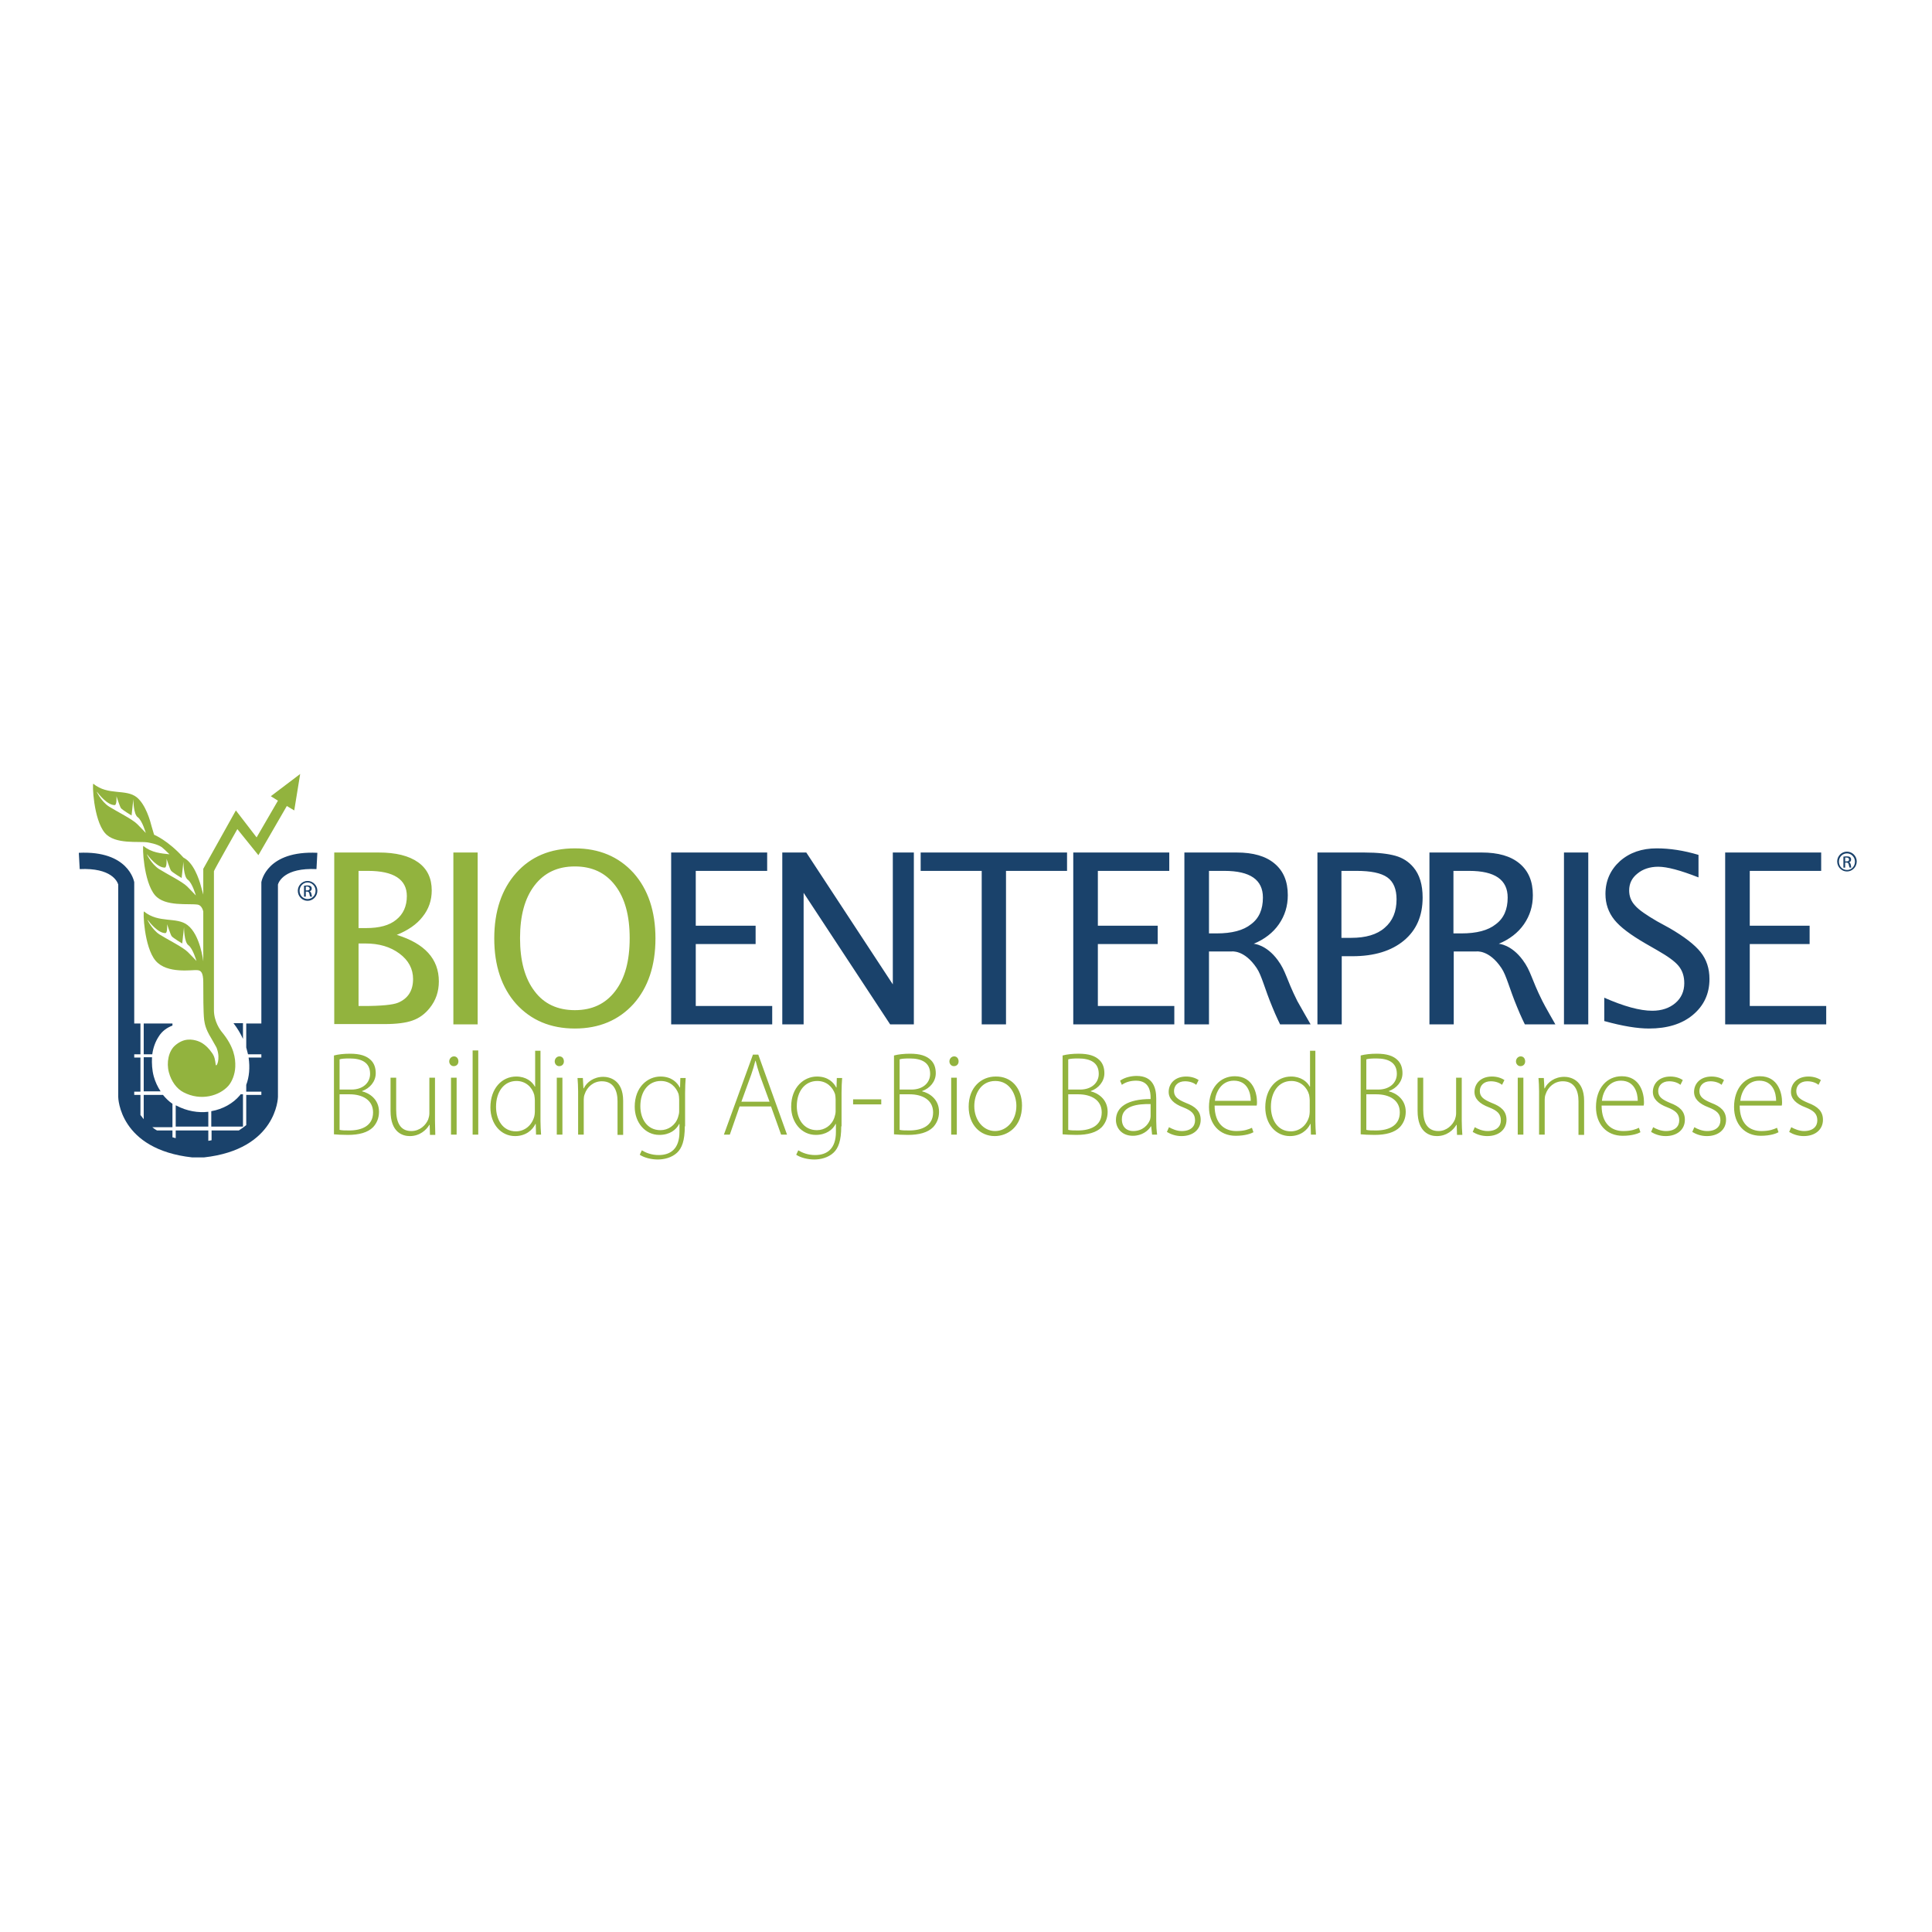 <?xml version="1.0" encoding="utf-8"?>
<!-- Generator: Adobe Illustrator 19.0.0, SVG Export Plug-In . SVG Version: 6.00 Build 0)  -->
<svg version="1.1" id="layer" xmlns="http://www.w3.org/2000/svg" xmlns:xlink="http://www.w3.org/1999/xlink" x="0px" y="0px"
	 viewBox="-153 -46 652 652" style="enable-background:new -153 -46 652 652;" xml:space="preserve">
<style type="text/css">
	.st0{fill:#1A426B;}
	.st1{fill:#92B33E;}
</style>
<path class="st0" d="M-93.5,327.1c3.6,1.9,7.4,2.5,10.8,2.1v5h-11V327C-93.7,327-93.6,327.1-93.5,327.1 M-81.7,329v5.2H-71v-10.9
	h-0.8c-0.1,0.1-0.2,0.3-0.3,0.4C-74.3,326.3-77.7,328.3-81.7,329 M-101.7,310.8h-2.8v11.5h5.7c-1-1.5-1.8-3.2-2.3-5
	C-101.7,315.1-101.8,312.9-101.7,310.8 M-71,322.3L-71,322.3C-71,322.2-71,322.2-71,322.3L-71,322.3 M-74.2,299.3
	c1.3,1.7,2.4,3.5,3.2,5.3v-5.3H-74.2 M-101.6,309.7c0.3-2.1,1-4.1,2.1-5.8c1.2-2,2.9-3.1,4.7-3.8v-0.7h-9.7v10.4H-101.6
	 M-64.8,251.7l0,0.2v47.5h-5.1v8.1c0.2,0.8,0.4,1.5,0.6,2.3h4.5v1.1h-4.3c0.5,3.4,0.2,6.6-0.8,9.2v2.3h5.1v1.1h-5.1v10.2
	c-0.7,0.6-1.6,1.2-2.5,1.8h-9.2v3.3c-0.3,0.1-0.7,0.1-1.1,0.2v-3.5h-11v2.6c-0.4-0.1-0.7-0.2-1.1-0.3v-2.3h-5.2
	c-0.6-0.3-1.1-0.7-1.6-1.1h6.8v-7.9c-1.2-0.8-2.3-1.9-3.2-3h-6.5v8.2c-0.4-0.5-0.8-1-1.1-1.4v-6.8h-2.1v-1.1h2.1v-11.5h-2.1v-1.1
	h2.1v-10.4h-2.1v-47.5l0-0.2c-0.1-0.4-2-10.7-18.7-9.9l0.3,5.5c10.7-0.5,12.7,4.2,13,5.2v71.7c0,0.2,0.3,17.7,25,20.4h3.9
	c24.6-2.7,25-20.2,25-20.4v-71.7c0.3-1,2.3-5.7,13-5.2l0.3-5.5C-62.8,241-64.7,251.2-64.8,251.7 M73.5,299.7v-58h32.4v6.2H81.8v18.5
	H102v6.2H81.8v20.9h25.8v6.2H73.5z M118.2,299.7v-44.4l29.2,44.4h8v-58h-7.1v44.5l-29.2-44.5h-8.1v58H118.2z M186.5,299.7v-51.8
	h20.6v-6.2h-49.4v6.2h20.6v51.8H186.5z M243.3,299.7v-6.2h-25.8v-20.9h20.2v-6.2h-20.2v-18.5h24.1v-6.2h-32.4v58H243.3z
	 M246.8,299.7h8.2v-24.6h7.6c0,0,4.3-0.7,8.5,5.6c1.7,2.5,2.7,7,5.3,13.2c1.2,3,2.6,5.8,2.6,5.8h10.3c0,0-3.8-6.6-4.5-7.9
	c-3.8-7.6-3.8-10-6.6-13.8c-3.9-5.3-8.1-5.5-8.1-5.5c3.6-1.5,6.5-3.7,8.5-6.6c2-2.9,3-6.1,3-9.8c0-4.7-1.5-8.2-4.5-10.7
	c-3-2.5-7.2-3.7-12.8-3.7h-17.6V299.7 M255,247.9h5.2c8.7,0,13,3,13,9c0,4-1.3,7-4,9c-2.6,2.1-6.5,3.1-11.6,3.1H255V247.9z
	 M291.6,299.7h8.2v-23h3.6c7.4,0,13.2-1.8,17.4-5.3c4.2-3.5,6.3-8.3,6.3-14.5c0-4.3-1-7.7-3.1-10.2c-1.6-1.9-3.6-3.2-6.1-3.9
	c-2.5-0.7-6-1.1-10.5-1.1h-15.8V299.7 M299.8,247.9h5c4.8,0,8.3,0.7,10.4,2.2c2.1,1.5,3.1,4,3.1,7.4c0,4.1-1.3,7.3-4,9.6
	c-2.6,2.3-6.4,3.4-11.3,3.4h-3.3V247.9z M374.8,299.7h8.2v-58h-8.2V299.7z M388.5,298.6c6.1,1.7,11.1,2.5,15,2.5
	c6.1,0,11.1-1.5,14.8-4.6c3.7-3.1,5.6-7.1,5.6-12.1c0-3.6-1-6.6-3-9.1c-2-2.5-5.5-5.2-10.5-8.1l-4.2-2.3c-3.6-2.1-6.1-3.8-7.4-5.3
	c-1.4-1.5-2-3.2-2-5.1c0-2.3,0.9-4.2,2.8-5.7c1.8-1.5,4.2-2.3,7-2.3c3,0,7.5,1.2,13.6,3.6v-7.6c-5-1.5-9.7-2.2-14.1-2.2
	c-5,0-9.1,1.4-12.4,4.3c-3.2,2.9-4.9,6.6-4.9,11.1c0,3.3,1,6.2,3,8.7c2,2.5,5.5,5.1,10.5,8l4,2.3c3.5,2,5.9,3.7,7.2,5.3
	c1.3,1.6,1.9,3.5,1.9,5.8c0,2.7-1,5-3,6.7c-2,1.7-4.6,2.6-7.8,2.6c-4.2,0-9.6-1.5-16.2-4.4V298.6 M463.3,299.7v-6.2h-25.8v-20.9
	h20.2v-6.2h-20.2v-18.5h24.1v-6.2h-32.4v58H463.3z M329.4,299.7h8.2v-24.6h7.6c0,0,4.3-0.7,8.5,5.6c1.7,2.5,2.7,7,5.3,13.2
	c1.2,3,2.6,5.8,2.6,5.8h10.3c0,0-3.8-6.6-4.4-7.9c-3.8-7.6-3.8-10-6.6-13.8c-3.9-5.3-8.1-5.5-8.1-5.5c3.6-1.5,6.5-3.7,8.5-6.6
	c2-2.9,3-6.1,3-9.8c0-4.7-1.5-8.2-4.5-10.7c-3-2.5-7.2-3.7-12.8-3.7h-17.6V299.7 M337.6,247.9h5.2c8.7,0,13,3,13,9c0,4-1.3,7-4,9
	c-2.6,2.1-6.5,3.1-11.6,3.1h-2.7V247.9z M470.3,241.4L470.3,241.4c-1.8,0-3.3,1.5-3.3,3.3c0,1.9,1.5,3.4,3.3,3.4
	c1.8,0,3.3-1.5,3.3-3.4C473.6,242.9,472.1,241.4,470.3,241.4 M470.3,242c1.5,0,2.7,1.3,2.7,2.8c0,1.6-1.2,2.8-2.7,2.8
	c-1.5,0-2.7-1.2-2.7-2.8C467.6,243.2,468.8,242,470.3,242L470.3,242z M469.7,245.1h0.4c0.5,0,0.7,0.2,0.8,0.7c0.1,0.5,0.2,0.8,0.3,1
	h0.6c-0.1-0.1-0.1-0.3-0.2-0.9c-0.1-0.5-0.3-0.8-0.6-0.9v0c0.4-0.1,0.7-0.4,0.7-0.9c0-0.4-0.1-0.6-0.3-0.8c-0.2-0.2-0.6-0.3-1.2-0.3
	c-0.4,0-0.7,0-1.1,0.1v3.7h0.6V245.1z M469.7,243.4c0.1,0,0.2,0,0.4,0c0.7,0,0.9,0.3,0.9,0.7c0,0.5-0.4,0.6-0.9,0.6h-0.4V243.4z
	 M-49.2,251.3c1.8,0,3.3,1.5,3.3,3.3c0,1.9-1.5,3.4-3.3,3.4c-1.8,0-3.3-1.5-3.3-3.4C-52.5,252.8-51,251.3-49.2,251.3L-49.2,251.3
	 M-49.2,251.8c-1.5,0-2.7,1.3-2.7,2.8c0,1.6,1.2,2.8,2.7,2.8c1.5,0,2.7-1.2,2.7-2.8C-46.5,253.1-47.7,251.8-49.2,251.8L-49.2,251.8z
	 M-49.8,256.6h-0.6v-3.7c0.3,0,0.6-0.1,1.1-0.1c0.6,0,0.9,0.1,1.2,0.3c0.2,0.2,0.3,0.4,0.3,0.8c0,0.5-0.3,0.8-0.7,0.9v0
	c0.3,0.1,0.5,0.4,0.6,0.9c0.1,0.6,0.2,0.8,0.2,0.9h-0.6c-0.1-0.1-0.2-0.5-0.3-1c-0.1-0.5-0.3-0.7-0.8-0.7h-0.4V256.6z M-49.8,254.5
	h0.4c0.5,0,0.9-0.2,0.9-0.6c0-0.3-0.2-0.7-0.9-0.7c-0.2,0-0.3,0-0.4,0V254.5z"/>
<path class="st1" d="M-40.2,299.7v-58h15c5.8,0,10.2,1.1,13.3,3.3s4.6,5.4,4.6,9.5c0,3.3-1,6.3-3.1,8.9c-2,2.6-5,4.6-8.7,6.1
	c9.4,2.9,14.2,8.1,14.2,15.7c0,3.4-1,6.4-3.1,9c-1.6,2-3.5,3.4-5.8,4.2c-2.2,0.8-5.4,1.2-9.4,1.2H-40.2 M-32,267.2h2.6
	c4.4,0,7.8-0.9,10.1-2.8c2.4-1.9,3.6-4.6,3.6-8c0-5.6-4.4-8.5-13.1-8.5H-32V267.2z M-32,293.5h1.7c6,0,9.9-0.4,11.6-1.1
	c3.4-1.4,5.1-4.1,5.1-8c0-3.4-1.5-6.3-4.6-8.6c-3.1-2.3-6.9-3.4-11.5-3.4H-32V293.5z M0,299.7h8.2v-58H0V299.7z M41,301.1
	c-8.2,0-14.8-2.8-19.8-8.3c-4.9-5.5-7.4-12.9-7.4-22.1c0-9.2,2.5-16.6,7.4-22.1c4.9-5.5,11.5-8.3,19.8-8.3c8.2,0,14.8,2.8,19.8,8.3
	c4.9,5.5,7.4,12.9,7.4,22.1c0,9.2-2.5,16.6-7.4,22.1C55.8,298.3,49.2,301.1,41,301.1 M41,294.9c5.8,0,10.3-2.1,13.6-6.4
	c3.3-4.3,4.9-10.2,4.9-17.9c0-7.6-1.6-13.5-4.9-17.8c-3.3-4.3-7.8-6.4-13.6-6.4c-5.8,0-10.3,2.1-13.6,6.4
	c-3.3,4.3-4.9,10.2-4.9,17.8c0,7.6,1.6,13.6,4.9,17.9C30.6,292.8,35.2,294.9,41,294.9 M-40.3,310.2c1.5-0.4,3.4-0.6,5.4-0.6
	c3.4,0,5.6,0.7,7.1,2.2c1.1,1.1,1.6,2.6,1.6,4.4c0,2.8-2,5.1-4.6,6v0.1c2.2,0.5,5.7,2.5,5.7,6.9c0,2.2-0.8,3.9-2,5.2
	c-1.8,1.8-4.7,2.6-8.5,2.6c-2.1,0-3.6-0.1-4.7-0.2V310.2 M-38.4,321.7h4c3.9,0,6.3-2.3,6.3-5.3c0-3.8-2.8-5.2-6.9-5.2
	c-1.8,0-2.8,0.1-3.4,0.3V321.7z M-38.4,335.3c0.8,0.2,1.9,0.2,3.3,0.2c4.1,0,8-1.5,8-6.1c0-4.2-3.6-6.1-7.9-6.1h-3.4V335.3z
	 M-6.2,332.2v-14.5h-1.9v12c0,0.8-0.2,1.5-0.4,2.1c-0.8,1.9-2.8,3.9-5.7,3.9c-3.8,0-5.1-3-5.1-7.2v-10.8h-1.9v11.2
	c0,7.3,4.1,8.5,6.5,8.5c3.4,0,5.6-2.1,6.6-3.8h0.1l0.1,3.4h1.8C-6.1,335.4-6.2,333.9-6.2,332.2 M1.7,312.2c0,0.9-0.6,1.6-1.6,1.6
	c-0.9,0-1.5-0.8-1.5-1.6c0-0.9,0.7-1.7,1.6-1.7C1.1,310.5,1.7,311.2,1.7,312.2 M-0.8,317.7h1.9v19.2h-1.9V317.7z M6.5,336.9h1.9
	v-28.4H6.5V336.9z M29.4,308.4v24c0,1.4,0.1,3.1,0.2,4.5h-1.7l-0.1-3.6h-0.1c-1,2.1-3.3,4.1-6.9,4.1c-4.7,0-8.3-4-8.3-9.7
	c0-6.4,3.9-10.4,8.7-10.4c3.3,0,5.4,1.7,6.3,3.4h0.1v-12.1H29.4 M27.5,325.3c0-0.5-0.1-1.2-0.2-1.8c-0.7-2.6-2.9-4.7-6-4.7
	c-4.2,0-6.9,3.6-6.9,8.7c0,4.3,2.2,8.3,6.7,8.3c2.8,0,5.3-1.8,6.2-5c0.1-0.5,0.2-1,0.2-1.6V325.3z M37.3,312.2
	c0,0.9-0.6,1.6-1.6,1.6c-0.9,0-1.5-0.8-1.5-1.6c0-0.9,0.7-1.7,1.6-1.7C36.7,310.5,37.3,311.2,37.3,312.2 M34.9,317.7h1.9v19.2h-1.9
	V317.7z M42.1,322.3v14.6H44V325c0-0.6,0.1-1.2,0.3-1.7c0.8-2.5,3-4.4,5.8-4.4c4,0,5.3,3.2,5.3,6.7v11.4h1.9v-11.5
	c0-7.2-4.8-8.1-6.7-8.1c-3.2,0-5.6,1.8-6.6,3.9h-0.1l-0.2-3.5h-1.8C42,319.2,42.1,320.5,42.1,322.3 M78.1,334.1c0,4.9-1,7.4-2.6,8.9
	c-1.8,1.7-4.4,2.3-6.5,2.3c-2.2,0-4.6-0.6-6.1-1.6l0.7-1.5c1.3,0.8,3.2,1.6,5.7,1.6c4,0,7-2.1,7-7.8v-2.7h-0.1c-1,2-3.2,3.7-6.7,3.7
	c-4.8,0-8.3-4.2-8.3-9.5c0-6.7,4.4-10.2,8.7-10.2c3.8,0,5.7,2.1,6.5,3.7h0.1l0.1-3.2h1.8c-0.1,1.4-0.2,3-0.2,5V334.1 M76.2,325
	c0-0.7-0.1-1.3-0.2-1.8c-0.8-2.3-2.8-4.4-6-4.4c-4.1,0-6.9,3.4-6.9,8.5c0,4.3,2.3,8.1,6.8,8.1c2.6,0,5-1.6,5.9-4.3
	c0.2-0.6,0.4-1.4,0.4-2V325z M96.6,327.4l-3.3,9.5h-2l9.8-27h1.8l9.7,27h-2l-3.4-9.5H96.6 M106.7,325.8l-3.3-9
	c-0.6-1.9-1-3.2-1.4-4.8h-0.1c-0.4,1.6-0.8,3-1.4,4.7l-3.3,9.1H106.7z M130.9,334.1c0,4.9-1,7.4-2.6,8.9c-1.8,1.7-4.4,2.3-6.5,2.3
	c-2.2,0-4.6-0.6-6.1-1.6l0.7-1.5c1.3,0.8,3.2,1.6,5.7,1.6c4,0,7-2.1,7-7.8v-2.7h-0.1c-1,2-3.2,3.7-6.7,3.7c-4.8,0-8.3-4.2-8.3-9.5
	c0-6.7,4.4-10.2,8.7-10.2c3.8,0,5.7,2.1,6.5,3.7h0.1l0.1-3.2h1.8c-0.1,1.4-0.2,3-0.2,5V334.1 M129,325c0-0.7-0.1-1.3-0.2-1.8
	c-0.8-2.3-2.8-4.4-6-4.4c-4.1,0-6.9,3.4-6.9,8.5c0,4.3,2.3,8.1,6.8,8.1c2.6,0,5-1.6,5.9-4.3c0.2-0.6,0.4-1.4,0.4-2V325z
	 M134.9,326.7h9.5V325h-9.5V326.7z M148.7,310.2c1.5-0.4,3.4-0.6,5.4-0.6c3.4,0,5.6,0.7,7.1,2.2c1.1,1.1,1.6,2.6,1.6,4.4
	c0,2.8-2,5.1-4.6,6v0.1c2.2,0.5,5.7,2.5,5.7,6.9c0,2.2-0.8,3.9-2,5.2c-1.8,1.8-4.7,2.6-8.5,2.6c-2.1,0-3.6-0.1-4.7-0.2V310.2
	 M150.6,321.7h4c3.9,0,6.3-2.3,6.3-5.3c0-3.8-2.8-5.2-6.9-5.2c-1.8,0-2.8,0.1-3.4,0.3V321.7z M150.6,335.3c0.8,0.2,1.9,0.2,3.3,0.2
	c4.1,0,8-1.5,8-6.1c0-4.2-3.6-6.1-7.9-6.1h-3.4V335.3z M170.5,312.2c0,0.9-0.6,1.6-1.6,1.6c-0.9,0-1.5-0.8-1.5-1.6
	c0-0.9,0.7-1.7,1.6-1.7C169.9,310.5,170.5,311.2,170.5,312.2 M168,317.7h1.9v19.2H168V317.7z M191.9,327.1c0,7.2-4.9,10.3-9.2,10.3
	c-5,0-8.8-3.9-8.8-9.9c0-6.6,4.3-10.2,9.1-10.2C188.3,317.2,191.9,321.2,191.9,327.1 M175.8,327.3c0,4.8,3.1,8.4,7,8.4
	c4,0,7.2-3.6,7.2-8.5c0-3.5-2-8.4-7.1-8.4C178,318.8,175.8,323.2,175.8,327.3 M205.6,310.2c1.5-0.4,3.4-0.6,5.4-0.6
	c3.4,0,5.6,0.7,7.1,2.2c1.1,1.1,1.6,2.6,1.6,4.4c0,2.8-2,5.1-4.6,6v0.1c2.2,0.5,5.7,2.5,5.7,6.9c0,2.2-0.8,3.9-2,5.2
	c-1.8,1.8-4.7,2.6-8.5,2.6c-2.1,0-3.6-0.1-4.7-0.2V310.2 M207.5,321.7h4c3.9,0,6.3-2.3,6.3-5.3c0-3.8-2.8-5.2-6.9-5.2
	c-1.8,0-2.8,0.1-3.4,0.3V321.7z M207.5,335.3c0.8,0.2,1.9,0.2,3.3,0.2c4.1,0,8-1.5,8-6.1c0-4.2-3.6-6.1-7.9-6.1h-3.4V335.3z
	 M237.2,332.3c0,1.5,0.1,3.1,0.3,4.6h-1.7l-0.3-2.8h-0.1c-0.9,1.5-3,3.2-6.1,3.2c-3.8,0-5.7-2.7-5.7-5.3c0-4.4,3.9-7.1,11.7-7.1
	v-0.5c0-1.9-0.4-5.7-4.9-5.7c-1.7,0-3.4,0.4-4.8,1.4l-0.6-1.4c1.7-1.2,3.9-1.6,5.6-1.6c5.6,0,6.6,4.2,6.6,7.6V332.3 M235.3,326.6
	c-4.2-0.1-9.7,0.5-9.7,5.1c0,2.8,1.8,4,3.8,4c3.2,0,5-2,5.7-3.8c0.1-0.4,0.2-0.8,0.2-1.2V326.6z M241.5,334.4l-0.7,1.6
	c1.3,0.8,3,1.4,4.9,1.4c3.9,0,6.5-2.2,6.5-5.5c0-2.9-1.8-4.5-5-5.7c-2.6-1.1-4-2-4-4c0-1.8,1.3-3.3,3.7-3.3c1.9,0,3.2,0.7,3.8,1.2
	l0.8-1.6c-1-0.7-2.5-1.2-4.2-1.2c-3.8,0-5.9,2.4-5.9,5.2c0,2.3,1.7,4,4.9,5.2c2.8,1.1,4,2.2,4,4.4c0,2-1.4,3.6-4.5,3.6
	C244.1,335.7,242.6,335,241.5,334.4 M256.9,327.1c0,6.2,3.4,8.6,7.3,8.6c2.8,0,4.2-0.6,5.3-1.1l0.5,1.5c-0.7,0.4-2.7,1.2-6,1.2
	c-5.5,0-9-4-9-9.7c0-6.4,3.7-10.4,8.7-10.4c6.3,0,7.5,5.9,7.5,8.7c0,0.5,0,0.8-0.1,1.2H256.9 M269.1,325.5c0-2.7-1.1-6.8-5.7-6.8
	c-4.2,0-6.1,3.8-6.4,6.8H269.1z M290.9,308.4v24c0,1.4,0.1,3.1,0.2,4.5h-1.7l-0.1-3.6h-0.1c-1,2.1-3.3,4.1-6.9,4.1
	c-4.7,0-8.3-4-8.3-9.7c0-6.4,3.9-10.4,8.7-10.4c3.3,0,5.4,1.7,6.3,3.4h0.1v-12.1H290.9 M289,325.3c0-0.5-0.1-1.2-0.2-1.8
	c-0.7-2.6-2.9-4.7-6-4.7c-4.2,0-6.9,3.6-6.9,8.7c0,4.3,2.2,8.3,6.7,8.3c2.8,0,5.3-1.8,6.2-5c0.1-0.5,0.2-1,0.2-1.6V325.3z
	 M306.2,310.2c1.5-0.4,3.4-0.6,5.4-0.6c3.4,0,5.6,0.7,7.1,2.2c1.1,1.1,1.6,2.6,1.6,4.4c0,2.8-2,5.1-4.6,6v0.1
	c2.2,0.5,5.7,2.5,5.7,6.9c0,2.2-0.8,3.9-2,5.2c-1.8,1.8-4.7,2.6-8.5,2.6c-2.1,0-3.6-0.1-4.7-0.2V310.2 M308.1,321.7h4
	c3.9,0,6.3-2.3,6.3-5.3c0-3.8-2.8-5.2-6.9-5.2c-1.8,0-2.8,0.1-3.4,0.3V321.7z M308.1,335.3c0.8,0.2,1.9,0.2,3.3,0.2
	c4.1,0,8-1.5,8-6.1c0-4.2-3.6-6.1-7.9-6.1h-3.4V335.3z M340.3,332.2v-14.5h-1.9v12c0,0.8-0.2,1.5-0.4,2.1c-0.8,1.9-2.8,3.9-5.6,3.9
	c-3.8,0-5.1-3-5.1-7.2v-10.8h-1.9v11.2c0,7.3,4.1,8.5,6.5,8.5c3.4,0,5.6-2.1,6.6-3.8h0.1l0.1,3.4h1.8
	C340.4,335.4,340.3,333.9,340.3,332.2 M344.7,334.4L344,336c1.3,0.8,3,1.4,4.9,1.4c3.9,0,6.5-2.2,6.5-5.5c0-2.9-1.8-4.5-5-5.7
	c-2.6-1.1-4-2-4-4c0-1.8,1.3-3.3,3.7-3.3c1.9,0,3.2,0.7,3.8,1.2l0.8-1.6c-1-0.7-2.5-1.2-4.2-1.2c-3.8,0-5.9,2.4-5.9,5.2
	c0,2.3,1.7,4,4.9,5.2c2.8,1.1,4,2.2,4,4.4c0,2-1.4,3.6-4.5,3.6C347.3,335.7,345.7,335,344.7,334.4 M361.7,312.2
	c0,0.9-0.6,1.6-1.6,1.6c-0.9,0-1.5-0.8-1.5-1.6c0-0.9,0.7-1.7,1.6-1.7C361.1,310.5,361.7,311.2,361.7,312.2 M359.2,317.7h1.9v19.2
	h-1.9V317.7z M366.4,322.3v14.6h1.9V325c0-0.6,0.1-1.2,0.3-1.7c0.8-2.5,3-4.4,5.8-4.4c4,0,5.3,3.2,5.3,6.7v11.4h1.9v-11.5
	c0-7.2-4.8-8.1-6.7-8.1c-3.2,0-5.6,1.8-6.6,3.9h-0.1l-0.2-3.5h-1.8C366.3,319.2,366.4,320.5,366.4,322.3 M387.5,327.1
	c0,6.2,3.4,8.6,7.3,8.6c2.8,0,4.2-0.6,5.3-1.1l0.5,1.5c-0.7,0.4-2.7,1.2-6,1.2c-5.5,0-9-4-9-9.7c0-6.4,3.7-10.4,8.7-10.4
	c6.3,0,7.5,5.9,7.5,8.7c0,0.5,0,0.8-0.1,1.2H387.5 M399.7,325.5c0-2.7-1.1-6.8-5.7-6.8c-4.2,0-6.1,3.8-6.4,6.8H399.7z M404.9,334.4
	l-0.7,1.6c1.3,0.8,3,1.4,4.9,1.4c3.9,0,6.5-2.2,6.5-5.5c0-2.9-1.8-4.5-5-5.7c-2.6-1.1-4-2-4-4c0-1.8,1.3-3.3,3.7-3.3
	c1.9,0,3.2,0.7,3.8,1.2l0.8-1.6c-1-0.7-2.5-1.2-4.2-1.2c-3.8,0-5.9,2.4-5.9,5.2c0,2.3,1.7,4,4.9,5.2c2.8,1.1,4,2.2,4,4.4
	c0,2-1.4,3.6-4.5,3.6C407.5,335.7,405.9,335,404.9,334.4 M418.8,334.4l-0.7,1.6c1.3,0.8,3,1.4,4.9,1.4c3.9,0,6.5-2.2,6.5-5.5
	c0-2.9-1.8-4.5-5-5.7c-2.6-1.1-4-2-4-4c0-1.8,1.3-3.3,3.7-3.3c1.9,0,3.2,0.7,3.8,1.2l0.8-1.6c-1-0.7-2.5-1.2-4.2-1.2
	c-3.8,0-5.9,2.4-5.9,5.2c0,2.3,1.7,4,4.9,5.2c2.8,1.1,4,2.2,4,4.4c0,2-1.4,3.6-4.5,3.6C421.4,335.7,419.8,335,418.8,334.4
	 M434.1,327.1c0,6.2,3.4,8.6,7.3,8.6c2.8,0,4.2-0.6,5.3-1.1l0.5,1.5c-0.7,0.4-2.7,1.2-6,1.2c-5.5,0-9-4-9-9.7
	c0-6.4,3.7-10.4,8.7-10.4c6.3,0,7.5,5.9,7.5,8.7c0,0.5,0,0.8-0.1,1.2H434.1 M446.4,325.5c0-2.7-1.1-6.8-5.7-6.8
	c-4.2,0-6.1,3.8-6.4,6.8H446.4z M451.5,334.4l-0.7,1.6c1.3,0.8,3,1.4,4.9,1.4c3.9,0,6.5-2.2,6.5-5.5c0-2.9-1.8-4.5-5-5.7
	c-2.6-1.1-4-2-4-4c0-1.8,1.3-3.3,3.7-3.3c1.9,0,3.2,0.7,3.8,1.2l0.8-1.6c-1-0.7-2.5-1.2-4.2-1.2c-3.8,0-5.9,2.4-5.9,5.2
	c0,2.3,1.7,4,4.9,5.2c2.8,1.1,4,2.2,4,4.4c0,2-1.4,3.6-4.5,3.6C454.2,335.7,452.6,335,451.5,334.4 M-61.6,222.7l2.4,1.5l-7.2,12.4
	l-7-9.1l-11,19.7l0,8.7c-0.2-0.7-0.4-1.5-0.5-1.8c-0.5-2-2-7.4-5-9.9c-0.4-0.3-0.8-0.6-1.2-0.8c-5.2-5.8-9.9-7.7-9.9-7.7
	c-0.2-0.7-0.7-2.4-0.8-2.7c-0.5-2-2-7.4-5-9.9c-3.7-3-9.7-0.5-14.7-4.6c-0.4-0.3,0,12,3.9,16.6c3.4,4,11.5,2.7,14.5,3.2
	c0.5,0.1,3.1,0.5,4.7,1.6c0.5,0.4,1.5,1.3,2.6,2.4c-2.8-0.3-6-0.5-8.8-2.8c-0.4-0.3,0,12,3.9,16.6c3.4,4,11.5,2.7,14.5,3.2
	c0.5,0.1,1.4,0.6,1.8,2.3l0,16.8c0,0-1-8.9-5.3-12.2c-3.7-2.9-9.7-0.5-14.7-4.6c-0.4-0.3,0,12,3.9,16.6c3.9,4.6,12.5,3,14.1,3.2
	c1.1,0.1,2,0.6,2,4.1c0,3.9,0,10.3,0.3,12.7c0.2,1.1,0.3,2.8,2.4,6.2l1.7,3c0.1,0.2,0.2,0.4,0.2,0.5c1.3,3.5-0.2,6.5-0.4,5.4
	c-0.2-1.6-0.4-2.8-1.2-3.9c-2.3-3.4-4.7-4-4.7-4l0.1,0c-2.3-0.8-5-1.1-7.9,1.4c-2.2,1.9-3,5.8-2.1,9.1c0.8,3,2.6,5.5,4.9,6.7
	c5.9,3.1,12.2,1.2,15.2-2.2c1.2-1.4,2.2-3.8,2.3-6.4c0.1-2.9-0.4-6.7-4.5-11.7c-0.6-0.7-2.7-3.6-2.7-7.4v-46.9
	c0-0.3,7.9-14.2,7.9-14.2l7.1,8.8l9.6-16.6l2.5,1.5l2-12.3L-61.6,222.7 M-106.7,232.1c-1.7-1.7-6.8-4.2-9.5-5.9
	c-2.7-1.7-4.6-5.7-4-4.9c0.6,0.8,3.4,4.4,5.9,4.4c0.8,0,0.6-3,0.6-3s1.1,3.4,1.5,4c0.4,0.6,3.6,2.5,3.6,2.5l0.6-5.5
	c0,0,0,5.1,1.5,6.1c1.5,1.1,2.7,5.3,2.7,5.3S-105,233.8-106.7,232.1 M-89.8,253.2c-1.7-1.7-6.8-4.2-9.5-5.9c-2.7-1.7-4.6-5.7-4-4.9
	c0.6,0.8,3.4,4.4,5.9,4.4c0.8,0,0.6-3,0.6-3s1.1,3.4,1.5,4c0.4,0.6,3.6,2.5,3.6,2.5l0.6-5.5c0,0,0,5.1,1.5,6.1
	c1.5,1.1,2.7,5.3,2.7,5.3S-88.1,254.9-89.8,253.2 M-89.6,275.3c-1.7-1.7-6.8-4.2-9.5-5.9c-2.7-1.7-4.6-5.7-4-4.9
	c0.6,0.8,3.4,4.4,5.9,4.4c0.8,0,0.6-3,0.6-3s1.1,3.4,1.5,4c0.4,0.6,3.6,2.5,3.6,2.5l0.6-5.5c0,0,0,5.1,1.5,6.1
	c1.5,1.1,2.7,5.3,2.7,5.3S-87.9,277-89.6,275.3"/>
</svg>
